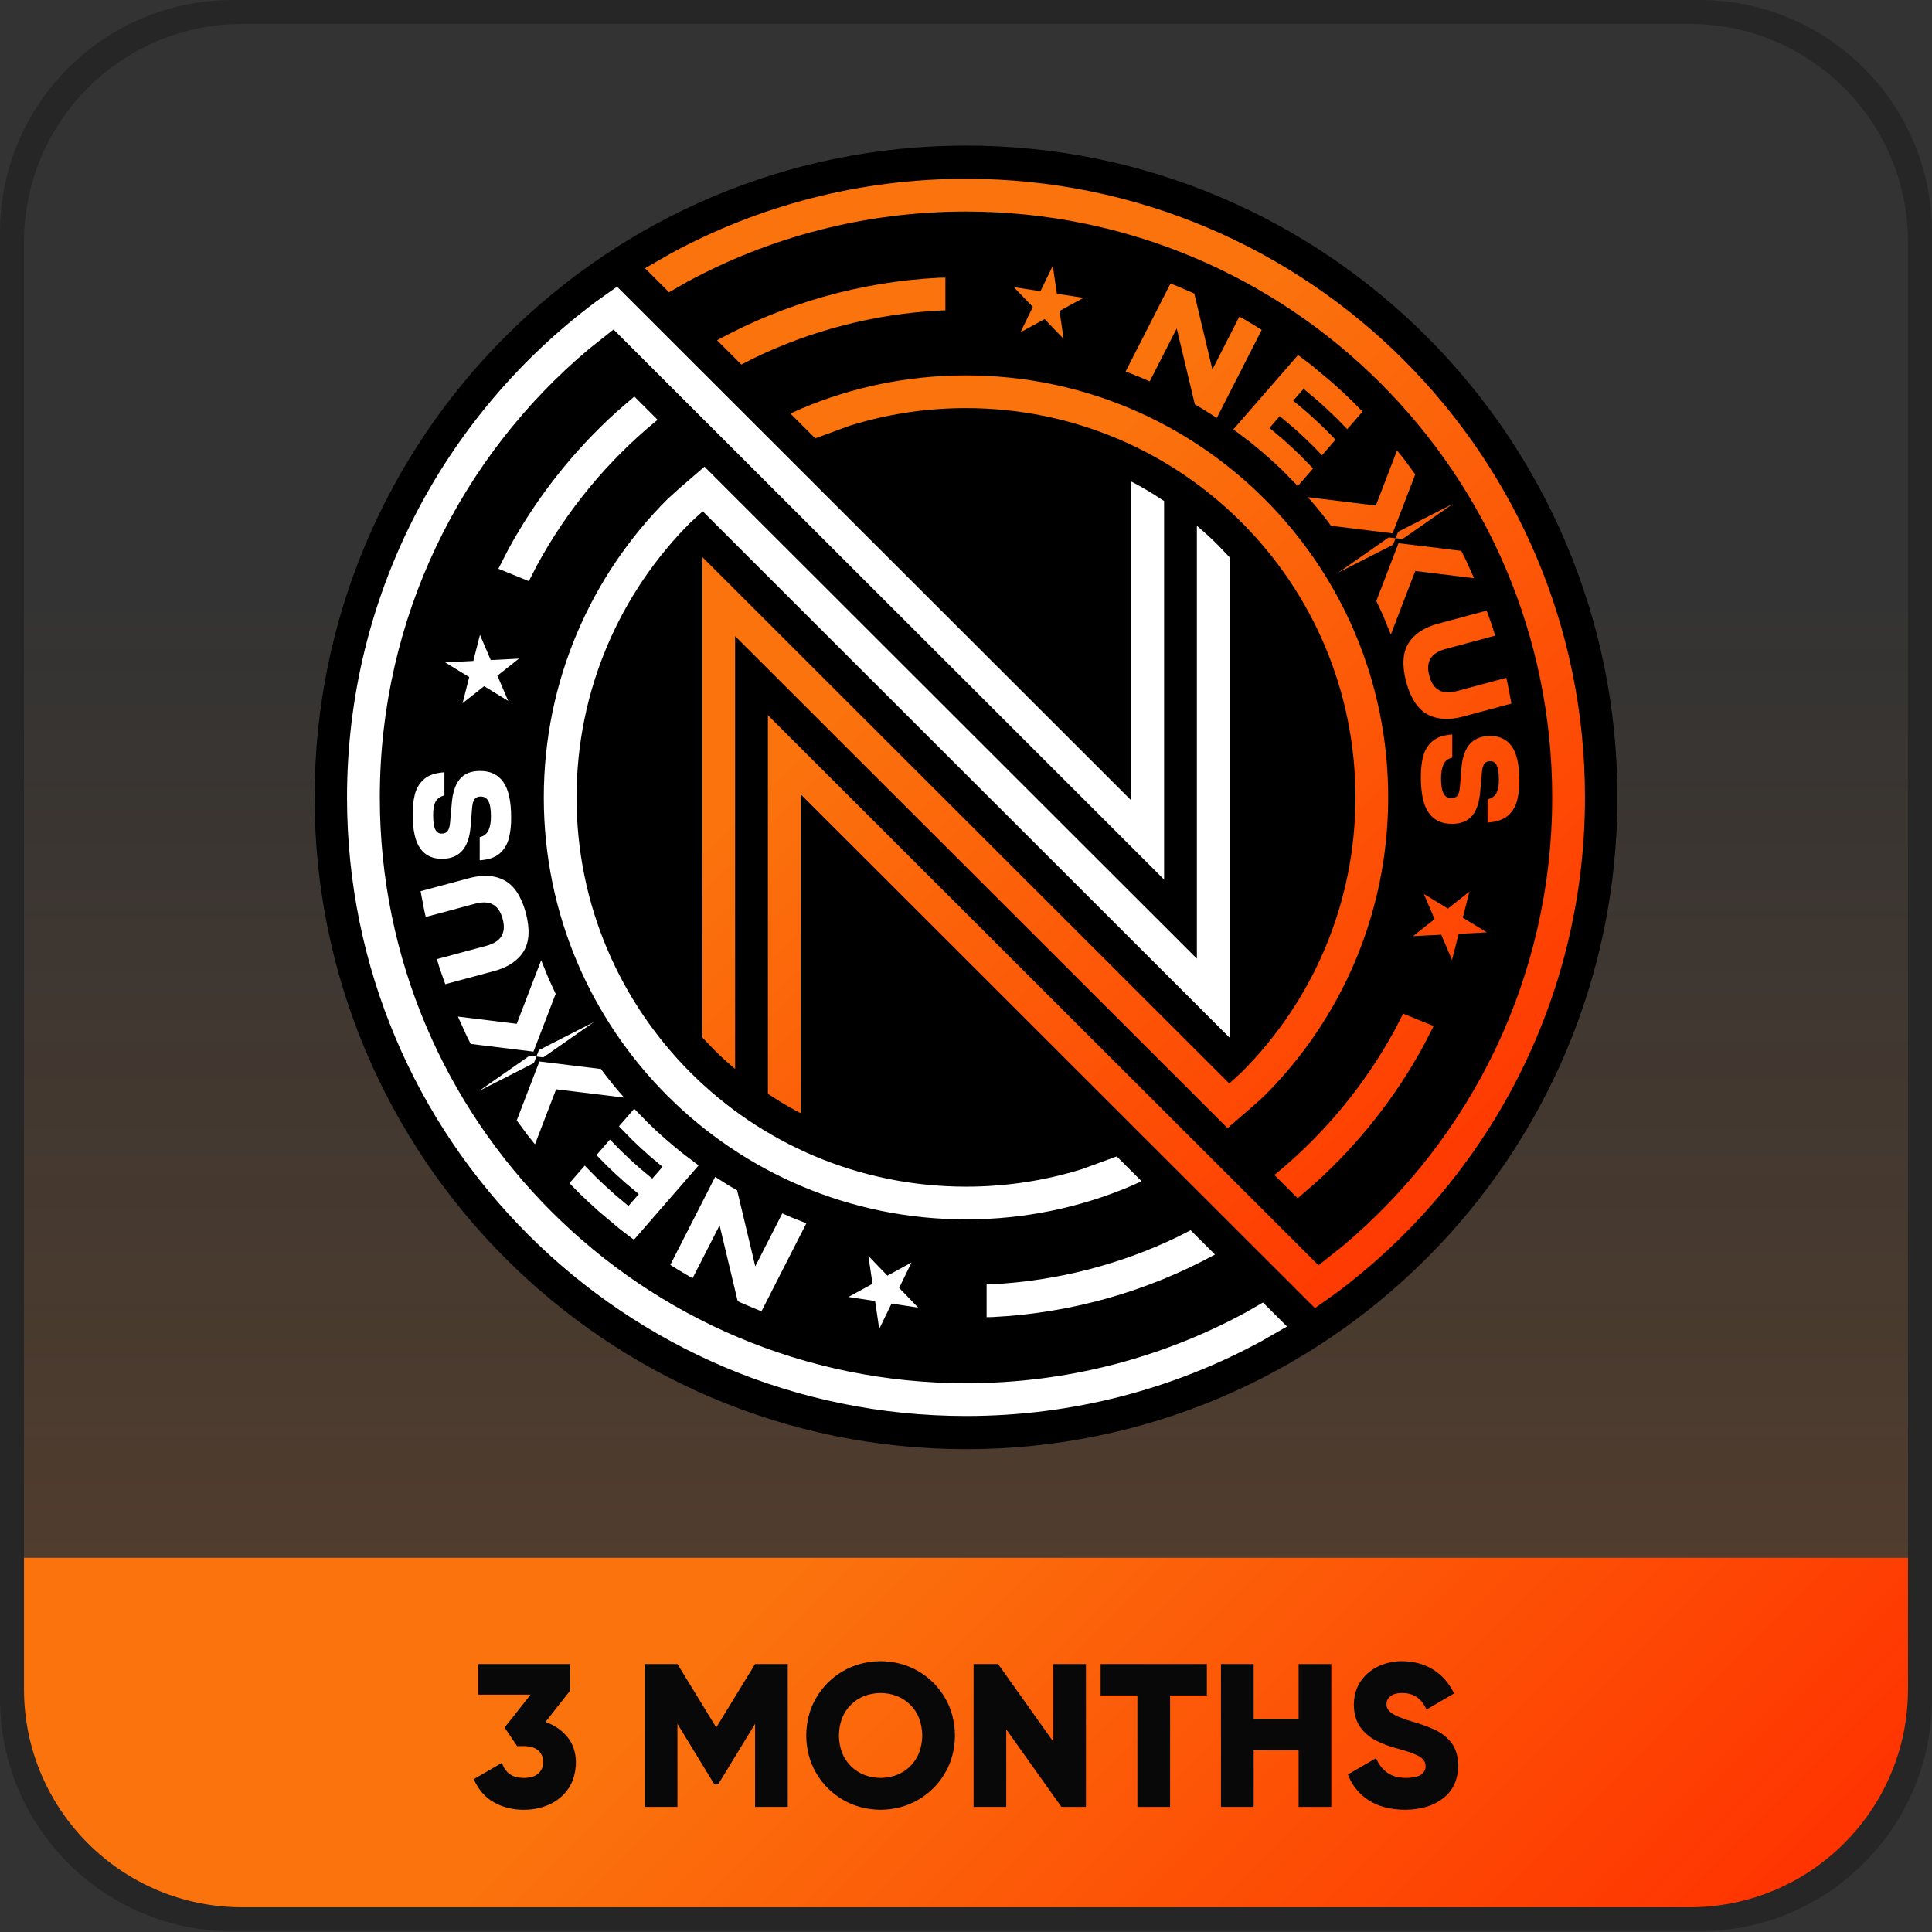 <svg xmlns="http://www.w3.org/2000/svg" xmlns:xlink="http://www.w3.org/1999/xlink" width="2561" height="2561"><rect width="100%" height="100%" fill="#333333" stroke="none"/><defs><linearGradient x1="2638.5" y1="5432" x2="2638.5" y2="7963" gradientUnits="userSpaceOnUse" spreadMethod="reflect" id="fill0"><stop offset="0" stop-color="#FB730D" stop-opacity="0"></stop><stop offset="0.3" stop-color="#FB730D" stop-opacity="0"></stop><stop offset="1" stop-color="#FB730D" stop-opacity="0.2"></stop></linearGradient><linearGradient x1="1892.25" y1="6971.75" x2="3384.75" y2="8464.25" gradientUnits="userSpaceOnUse" spreadMethod="reflect" id="fill1"><stop offset="0" stop-color="#FB730D"></stop><stop offset="0.35" stop-color="#FB730D"></stop><stop offset="0.95" stop-color="#FF3200"></stop><stop offset="1" stop-color="#FF3200"></stop></linearGradient><linearGradient x1="2150.25" y1="5716.75" x2="3521.75" y2="7088.25" gradientUnits="userSpaceOnUse" spreadMethod="reflect" id="fill2"><stop offset="0" stop-color="#FB730D"></stop><stop offset="0.35" stop-color="#FB730D"></stop><stop offset="0.95" stop-color="#FF3200"></stop><stop offset="1" stop-color="#FF3200"></stop></linearGradient></defs><g transform="translate(-1358 -5417)"><path d="M1373 5733.87C1373 5567.15 1508.15 5432 1674.87 5432L3602.13 5432C3768.85 5432 3904 5567.15 3904 5733.87L3904 7661.13C3904 7827.85 3768.85 7963 3602.13 7963L1674.87 7963C1508.15 7963 1373 7827.85 1373 7661.13Z" fill="url(#fill0)" fill-rule="evenodd"></path><path d="M1382 7482 3895 7482 3895 7672.88C3895 7828.14 3769.27 7954 3614.17 7954L1662.83 7954C1507.73 7954 1382 7828.14 1382 7672.88L1382 7482Z" fill="url(#fill1)" fill-rule="evenodd"></path><path d="M1666.32 5417 3610.68 5417C3780.96 5417 3919 5554.98 3919 5725.2L3919 7668.8C3919 7839.01 3780.96 7977 3610.68 7977L1666.32 7977C1496.04 7977 1358 7839.01 1358 7668.8L1358 5725.2C1358 5554.98 1496.04 5417 1666.32 5417ZM1679.05 5448.79C1519.31 5448.79 1389.81 5578.24 1389.81 5737.93L1389.81 7656.07C1389.81 7815.76 1519.31 7945.21 1679.05 7945.21L3597.95 7945.21C3757.69 7945.21 3887.19 7815.76 3887.19 7656.07L3887.19 5737.93C3887.19 5578.24 3757.69 5448.79 3597.95 5448.79L1679.05 5448.79Z" fill="#262626" fill-rule="evenodd"></path><path d="M2525.28 7661.21C2509.47 7661.45 2496.4 7666.6 2486.08 7676.67 2475.75 7686.75 2470.4 7700.36 2470.03 7717.5 2470.4 7734.64 2475.75 7748.25 2486.08 7758.33 2496.4 7768.4 2509.47 7773.55 2525.28 7773.79 2541.09 7773.55 2554.16 7768.4 2564.49 7758.33 2574.81 7748.25 2580.16 7734.64 2580.53 7717.5 2580.16 7700.36 2574.81 7686.75 2564.49 7676.67 2554.16 7666.6 2541.09 7661.45 2525.28 7661.21ZM2976.49 7622.79 3019.83 7622.79 3019.83 7695.31 3079.41 7695.31 3079.41 7622.79 3122.74 7622.79 3122.74 7812.21 3079.41 7812.21 3079.41 7736.98 3019.83 7736.98 3019.83 7812.21 2976.49 7812.21ZM2816.95 7622.79 2957.79 7622.79 2957.79 7664.46 2909.04 7664.46 2909.04 7812.21 2865.7 7812.21 2865.7 7664.46 2816.95 7664.46ZM2648.53 7622.79 2681.03 7622.79 2754.15 7725.62 2754.15 7622.79 2797.49 7622.79 2797.49 7812.21 2764.99 7812.21 2691.86 7709.38 2691.86 7812.21 2648.53 7812.21ZM2212.65 7622.79 2255.99 7622.79 2307.45 7706.95 2358.91 7622.79 2402.24 7622.79 2402.24 7812.21 2358.91 7812.21 2358.91 7702.08 2309.88 7782.44 2305.01 7782.44 2255.99 7702.08 2255.99 7812.21 2212.65 7812.21ZM1991.96 7622.79 2113.83 7622.79 2113.83 7657.97 2081.06 7699.64C2092.93 7703.76 2102.57 7710.33 2109.97 7719.36 2117.38 7728.39 2121.19 7739.49 2121.42 7752.68 2121.24 7766.58 2117.98 7778.23 2111.64 7787.62 2105.29 7797.01 2096.92 7804.08 2086.51 7808.84 2076.1 7813.6 2064.72 7815.99 2052.35 7816 2037.76 7816.05 2024.57 7812.77 2012.78 7806.16 2000.99 7799.54 1992.07 7789.29 1986 7775.41L2023.38 7753.76C2025.45 7760.04 2028.75 7764.93 2033.29 7768.44 2037.84 7771.95 2044.19 7773.73 2052.35 7773.79 2061.25 7773.63 2067.77 7771.57 2071.92 7767.6 2076.08 7763.62 2078.13 7758.65 2078.08 7752.68 2078.13 7746.71 2076.08 7741.74 2071.92 7737.76 2067.77 7733.79 2061.25 7731.72 2052.35 7731.57L2043.42 7731.57 2026.9 7706.95 2061.29 7663.38 1991.96 7663.38ZM3216.25 7619C3231.9 7619.04 3245.62 7622.68 3257.42 7629.93 3269.21 7637.17 3278.6 7647.78 3285.58 7661.76L3249.02 7683.13C3245.89 7676.3 3241.79 7670.96 3236.7 7667.1 3231.61 7663.24 3224.79 7661.28 3216.25 7661.21 3209.48 7661.34 3204.4 7662.78 3201.02 7665.54 3197.63 7668.31 3195.94 7671.64 3195.94 7675.56 3195.51 7679.77 3197.51 7683.66 3201.93 7687.23 3206.35 7690.79 3215.72 7694.75 3230.06 7699.1 3239.85 7701.81 3249.37 7705.2 3258.62 7709.27 3267.87 7713.34 3275.52 7719.16 3281.58 7726.72 3287.64 7734.28 3290.78 7744.65 3291 7757.82 3290.64 7776.23 3284.05 7790.49 3271.23 7800.61 3258.41 7810.73 3241.53 7815.86 3220.58 7816 3200.67 7815.79 3184.37 7811.47 3171.7 7803.04 3159.02 7794.62 3150.04 7783.33 3144.75 7769.19L3182.12 7747.54C3185.41 7755.5 3190.22 7761.83 3196.55 7766.55 3202.88 7771.26 3211.34 7773.67 3221.94 7773.79 3232.01 7773.6 3238.88 7771.94 3242.52 7768.81 3246.17 7765.68 3247.88 7762.2 3247.67 7758.36 3247.81 7752.76 3244.82 7748.27 3238.69 7744.9 3232.57 7741.53 3222.47 7737.99 3208.4 7734.28 3198.84 7731.77 3189.84 7728.31 3181.41 7723.9 3172.98 7719.5 3166.11 7713.52 3160.81 7705.95 3155.51 7698.39 3152.77 7688.62 3152.6 7676.64 3152.78 7664.43 3155.85 7654.03 3161.82 7645.46 3167.79 7636.88 3175.58 7630.34 3185.18 7625.83 3194.79 7621.31 3205.15 7619.04 3216.25 7619ZM2525.28 7619C2543.64 7619.18 2560.22 7623.57 2575.04 7632.15 2589.85 7640.73 2601.64 7652.41 2610.4 7667.19 2619.17 7681.96 2623.66 7698.73 2623.87 7717.5 2623.66 7736.27 2619.17 7753.04 2610.4 7767.81 2601.64 7782.59 2589.85 7794.27 2575.04 7802.85 2560.22 7811.43 2543.64 7815.82 2525.28 7816 2506.93 7815.82 2490.34 7811.43 2475.53 7802.85 2460.72 7794.27 2448.93 7782.59 2440.16 7767.81 2431.4 7753.04 2426.91 7736.27 2426.7 7717.5 2426.91 7698.73 2431.4 7681.96 2440.16 7667.19 2448.93 7652.41 2460.72 7640.73 2475.53 7632.15 2490.34 7623.57 2506.93 7619.18 2525.28 7619Z" fill="#080808" fill-rule="evenodd"></path><path d="M1775 6474C1775 5996.83 2161.6 5610 2638.5 5610 3115.4 5610 3502 5996.83 3502 6474 3502 6951.17 3115.4 7338 2638.5 7338 2161.6 7338 1775 6951.17 1775 6474Z" fill-rule="evenodd"></path><path d="M3217.96 6760.66 3258.37 6777.09 3245.29 6802.59C3208.11 6870.99 3159.67 6932.4 3102.47 6984.34L3078.17 7005.38 3047.25 6974.49 3049.78 6972.51C3113.66 6919.83 3167.25 6855.14 3207.07 6781.89ZM3305.82 6598.86 3297.02 6633.47 3328.94 6652.96 3291.58 6654.86 3282.77 6689.47 3268.49 6656.04 3231.12 6657.94 3259.65 6635.37 3245.37 6601.94 3277.29 6621.43ZM3283.12 6390.6 3283.09 6421.31C3277.48 6422.54 3273.58 6425.6 3271.39 6430.5 3269.21 6435.4 3268.16 6441.68 3268.25 6449.36 3268.26 6458.64 3269.42 6465.28 3271.73 6469.27 3274.04 6473.26 3277.4 6475.21 3281.79 6475.11 3285.33 6475.18 3288.02 6474.06 3289.85 6471.74 3291.67 6469.43 3292.8 6465.49 3293.23 6459.93L3295.22 6435.08C3296.42 6420.73 3300.19 6410.05 3306.55 6403.05 3312.92 6396.06 3321.75 6392.57 3333.05 6392.61 3344.06 6392.47 3352.8 6395.94 3359.28 6403.03 3360.21 6404.04 3361.09 6405.12 3361.92 6406.28 3368.58 6415.56 3371.93 6430.61 3371.97 6451.43 3372.12 6460.8 3371.16 6469.59 3369.12 6477.8 3367.07 6486 3363.01 6492.77 3356.93 6498.11 3350.85 6503.46 3341.84 6506.52 3329.89 6507.3L3329.92 6476.59C3335.63 6475.15 3339.57 6472.33 3341.73 6468.13 3343.88 6463.94 3344.91 6457.94 3344.81 6450.15 3344.79 6440.93 3343.78 6434.56 3341.79 6431.04 3339.79 6427.52 3336.99 6425.84 3333.37 6426 3330.23 6425.93 3327.74 6426.97 3325.89 6429.12 3324.04 6431.28 3322.89 6435.01 3322.43 6440.29L3320.26 6464.96C3319.17 6479.77 3315.62 6490.83 3309.62 6498.13 3303.62 6505.43 3294.62 6509.07 3282.65 6509.04 3269.21 6509.18 3258.99 6504.35 3251.98 6494.56 3244.98 6484.77 3241.47 6469.1 3241.45 6447.54L3241.45 6447.36C3241.31 6437.69 3242.27 6428.7 3244.33 6420.36 3246.38 6412.03 3250.42 6405.18 3256.45 6399.82 3262.47 6394.45 3271.36 6391.37 3283.12 6390.6ZM3328.78 6226.39 3336.16 6247.37 3339.9 6259.6 3274.49 6277.2C3264.6 6279.85 3257.86 6284.12 3254.28 6290.02 3250.7 6295.91 3250.17 6303.53 3252.71 6312.87 3255.24 6322.31 3259.53 6328.69 3265.6 6332.01 3271.66 6335.33 3279.64 6335.66 3289.52 6332.98L3354.64 6315.46 3356.56 6323.83 3361.49 6349.63 3298.57 6366.56C3279.83 6371.83 3263.91 6371.07 3250.82 6364.29 3237.72 6357.5 3228.12 6343.12 3222.02 6321.13 3216.25 6299.05 3217.32 6281.8 3225.23 6269.36 3233.15 6256.92 3246.53 6248.28 3265.39 6243.44ZM3211.85 6137 3295.06 6147.21 3300.27 6157.55 3311.99 6183.44 3234.02 6173.88 3201.65 6258.15 3191.65 6233.53 3182.42 6213.61ZM3198.82 6129.39 3207.99 6130.47 3204.65 6139.04 3132.04 6176.01ZM3283.93 6084.91 3217.16 6131.53 3207.98 6130.45 3211.32 6121.88ZM3209.85 6014.15 3219.33 6025.91 3234.03 6045.82 3204 6123.98 3122.3 6113.96 3118.3 6108.43C3112.39 6100.67 3106.28 6093.04 3099.98 6085.55L3091.55 6076.03 3181.83 6087.1ZM2638.39 5914.61C2947.54 5914.61 3198.16 6165.01 3198.16 6473.89 3198.16 6628.33 3135.51 6768.15 3034.21 6869.36L3018.17 6883.92 2985.18 6912.38 2332.44 6260.21 2332.44 6834 2320.44 6823.61C2314.84 6818.53 2309.36 6813.31 2304.01 6807.97L2288.97 6792.2 2288.97 6155.37 2987.46 6853.24 3003.5 6838.68C3096.94 6745.32 3154.73 6616.35 3154.73 6473.89 3154.73 6188.97 2923.56 5958 2638.39 5958 2584.92 5958 2533.35 5966.12 2484.84 5981.19L2438.66 5998.08 2405.76 5965.22 2420.5 5958.56C2487.47 5930.26 2561.1 5914.61 2638.39 5914.61ZM3078.66 5887.63 3096.45 5901.09 3102.31 5906 3124.36 5924.48C3133.43 5932.49 3142.28 5940.69 3150.89 5949.08L3164.14 5962.63 3143.88 5985.91 3129.4 5971.08C3121.15 5963.05 3112.67 5955.19 3103.98 5947.52L3085.93 5932.4 3072.23 5948.15 3090.14 5963.17C3098.58 5970.6 3106.8 5978.23 3114.81 5986.03L3128.34 5999.88 3110.45 6020.45 3095.82 6005.47C3088.13 5997.99 3080.23 5990.67 3072.13 5983.52L3054.39 5968.65 3040.76 5984.32 3058.37 5999.08C3066.21 6006 3073.86 6013.09 3081.3 6020.34L3098.56 6038 3078.3 6061.29 3059.8 6042.35C3045.64 6028.56 3030.71 6015.38 3015.04 6002.9L3014.91 6002.8 2992.93 5986.17ZM2909.61 5792.79 2920.2 5797.05C2925.95 5799.45 2931.68 5801.92 2937.4 5804.48L2941.32 5806.29 2941.21 5806.52 2965.13 5906.77 3000.9 5836.62 3004.68 5838.73C3010.1 5841.85 3015.48 5845.02 3020.8 5848.26L3030.47 5854.32 2977.43 5958.34 2977.46 5958.46 2977.35 5958.49 2970.98 5970.98 2952.83 5959.46 2941.6 5952.91 2941.75 5952.61 2917.83 5852.35 2882.02 5922.58 2870.11 5917.35 2850.11 5909.45ZM2611.18 5784.97 2611.18 5828.4 2605.11 5828.55C2516.92 5833.02 2433.39 5855.13 2358 5891.43L2340.74 5900.26 2308.48 5868.04 2309.39 5867.52C2397.41 5819.74 2496.99 5790.54 2602.87 5785.18ZM2753.53 5769.4 2759.02 5806.38 2794.35 5811.79 2762.42 5829.22 2767.91 5866.2 2742.68 5840 2710.75 5857.43 2727.09 5823.81 2701.86 5797.61 2737.19 5803.03ZM2638.39 5654C3091.6 5654 3459 6021.08 3459 6473.89 3459 6742.74 3329.48 6981.38 3129.37 7130.89L3101.07 7151 3094.45 7144.38 2419.37 6469.9 2419.37 6892.59 2412.99 6889.32C2406.29 6885.69 2399.68 6881.89 2393.18 6877.95L2375.91 6866.88 2375.91 6365.06 3105.72 7094.23 3138.1 7068.57C3307.72 6926.13 3415.53 6712.59 3415.53 6473.89 3415.53 6045.06 3067.59 5697.43 2638.39 5697.43 2504.26 5697.43 2378.07 5731.38 2267.95 5791.14L2244.83 5804.43 2219.76 5779.38 2219.76 5779.38 2213 5772.62 2247.23 5752.96C2363.51 5689.85 2496.76 5654 2638.39 5654Z" fill="url(#fill2)" fill-rule="evenodd"></path><path d="M2509.09 7081.8 2534.32 7108 2566.25 7090.57 2549.91 7124.19 2575.14 7150.39 2539.81 7144.97 2523.47 7178.6 2517.98 7141.62 2482.65 7136.21 2514.58 7118.78ZM2936.26 7047.74 2968.52 7079.96 2967.61 7080.48C2879.59 7128.26 2780.01 7157.46 2674.13 7162.82L2665.82 7163.03 2665.82 7119.6 2671.89 7119.45C2760.08 7114.98 2843.61 7092.87 2919 7056.57ZM2306.02 6977.02 2324.17 6988.54 2335.4 6995.09 2335.25 6995.39 2359.17 7095.65 2394.98 7025.42 2406.89 7030.65 2426.88 7038.55 2367.39 7155.21 2356.8 7150.95C2351.05 7148.55 2345.32 7146.08 2339.6 7143.52L2335.68 7141.71 2335.79 7141.48 2311.87 7041.23 2276.1 7111.38 2272.32 7109.27C2266.9 7106.15 2261.52 7102.98 2256.2 7099.74L2246.53 7093.68 2299.57 6989.66 2299.54 6989.54 2299.65 6989.51ZM2198.7 6886.71 2217.2 6905.65C2231.36 6919.44 2246.29 6932.62 2261.96 6945.1L2262.09 6945.2 2284.07 6961.83 2198.34 7060.37 2180.55 7046.91 2174.69 7042 2152.64 7023.52C2143.57 7015.51 2134.72 7007.31 2126.11 6998.92L2112.86 6985.37 2133.12 6962.09 2147.6 6976.92C2155.85 6984.95 2164.33 6992.81 2173.02 7000.48L2191.07 7015.6 2204.77 6999.85 2186.86 6984.83C2178.42 6977.4 2170.2 6969.77 2162.19 6961.97L2148.66 6948.12 2166.55 6927.55 2181.18 6942.52C2188.87 6950.01 2196.77 6957.33 2204.87 6964.48L2222.61 6979.35 2236.24 6963.68 2218.63 6948.92C2210.79 6942 2203.14 6934.91 2195.7 6927.66L2178.44 6910ZM2073 6824.02 2154.7 6834.04 2158.7 6839.57C2164.61 6847.33 2170.72 6854.96 2177.02 6862.45L2185.45 6871.97 2095.17 6860.9 2067.15 6933.85 2057.67 6922.09 2042.97 6902.18ZM2059.84 6816.47 2069.02 6817.55 2065.68 6826.12 1993.07 6863.09ZM2144.96 6771.99 2078.18 6818.61 2069.01 6817.53 2072.35 6808.96ZM2075.35 6689.85 2085.35 6714.47 2094.58 6734.39 2065.15 6811 1981.94 6800.79 1976.73 6790.45 1965.01 6764.56 2042.98 6774.12ZM1998.32 6578.05C2008.71 6577.58 2018 6579.47 2026.18 6583.71 2039.28 6590.5 2048.88 6604.88 2054.98 6626.87 2060.75 6648.95 2059.68 6666.2 2051.77 6678.64 2043.85 6691.08 2030.47 6699.71 2011.61 6704.56L1948.22 6721.61 1940.84 6700.63 1937.1 6688.4 2002.51 6670.8C2012.4 6668.15 2019.14 6663.88 2022.72 6657.98 2026.3 6652.09 2026.82 6644.47 2024.29 6635.13 2021.76 6625.69 2017.47 6619.31 2011.4 6615.99 2005.34 6612.67 1997.36 6612.34 1987.48 6615.02L1922.36 6632.54 1920.44 6624.17 1915.51 6598.37 1978.43 6581.44C1985.46 6579.47 1992.09 6578.34 1998.32 6578.05ZM1994.35 6438.96C2007.79 6438.82 2018.01 6443.65 2025.02 6453.44 2032.02 6463.23 2035.53 6478.9 2035.55 6500.46L2035.55 6500.64C2035.69 6510.31 2034.73 6519.3 2032.67 6527.64 2030.62 6535.97 2026.58 6542.82 2020.55 6548.18 2014.53 6553.55 2005.64 6556.63 1993.88 6557.4L1993.91 6526.69C1999.52 6525.46 2003.42 6522.4 2005.61 6517.5 2007.79 6512.6 2008.84 6506.32 2008.75 6498.64 2008.74 6489.36 2007.58 6482.72 2005.27 6478.73 2002.96 6474.74 1999.6 6472.79 1995.21 6472.89 1991.67 6472.81 1988.98 6473.94 1987.15 6476.25 1985.33 6478.57 1984.2 6482.51 1983.77 6488.07L1981.78 6512.92C1980.58 6527.27 1976.81 6537.95 1970.45 6544.95 1964.08 6551.94 1955.25 6555.42 1943.95 6555.39 1932.94 6555.53 1924.2 6552.06 1917.72 6544.97 1916.79 6543.96 1915.91 6542.88 1915.08 6541.72 1908.42 6532.44 1905.07 6517.39 1905.03 6496.57 1904.88 6487.2 1905.84 6478.41 1907.88 6470.2 1909.93 6462 1913.99 6455.23 1920.07 6449.89 1926.15 6444.54 1935.16 6441.48 1947.11 6440.7L1947.08 6471.41C1941.37 6472.85 1937.43 6475.67 1935.27 6479.87 1933.12 6484.06 1932.09 6490.06 1932.19 6497.85 1932.21 6507.07 1933.22 6513.44 1935.21 6516.96 1937.21 6520.48 1940.01 6522.16 1943.63 6522 1946.77 6522.07 1949.26 6521.03 1951.11 6518.88 1952.96 6516.72 1954.11 6512.99 1954.57 6507.71L1956.74 6483.04C1957.83 6468.23 1961.38 6457.17 1967.38 6449.87 1973.38 6442.57 1982.38 6438.93 1994.35 6438.96ZM1994.23 6258.53 2008.51 6291.96 2045.88 6290.06 2017.35 6312.63 2031.63 6346.06 1999.71 6326.57 1971.18 6349.14 1979.98 6314.53 1948.06 6295.04 1985.42 6293.14ZM2291.82 6035.62 2944.56 6687.79 2944.56 6114 2956.56 6124.39C2962.16 6129.47 2967.64 6134.69 2972.99 6140.03L2988.03 6155.8 2988.03 6792.63 2289.54 6094.76 2273.5 6109.32C2180.06 6202.68 2122.27 6331.65 2122.27 6474.11 2122.27 6759.03 2353.44 6990 2638.61 6990 2692.08 6990 2743.65 6981.88 2792.16 6966.81L2838.34 6949.92 2871.24 6982.78 2856.5 6989.44C2789.53 7017.74 2715.9 7033.39 2638.61 7033.39 2329.46 7033.39 2078.84 6782.99 2078.84 6474.11 2078.84 6319.67 2141.49 6179.85 2242.79 6078.64L2258.83 6064.08ZM2198.83 5942.62 2229.75 5973.51 2227.22 5975.49C2163.34 6028.17 2109.75 6092.86 2069.93 6166.11L2059.04 6187.34 2018.63 6170.91 2031.7 6145.41C2068.89 6077.01 2117.33 6015.6 2174.53 5963.66ZM2175.93 5797 2182.55 5803.61 2857.63 6478.1 2857.63 6055.41 2864.01 6058.68C2870.71 6062.31 2877.32 6066.11 2883.81 6070.05L2901.09 6081.12 2901.09 6582.94 2171.28 5853.77 2138.9 5879.43C1969.28 6021.87 1861.47 6235.41 1861.47 6474.11 1861.47 6902.94 2209.41 7250.57 2638.61 7250.57 2772.74 7250.57 2898.93 7216.62 3009.05 7156.86L3032.17 7143.57 3057.24 7168.62 3057.24 7168.62 3064 7175.38 3029.76 7195.04C2913.49 7258.15 2780.24 7294 2638.61 7294 2185.4 7294 1818 6926.92 1818 6474.11 1818 6205.26 1947.52 5966.62 2147.63 5817.11Z" fill="#FFFFFF" fill-rule="evenodd"></path></g></svg>